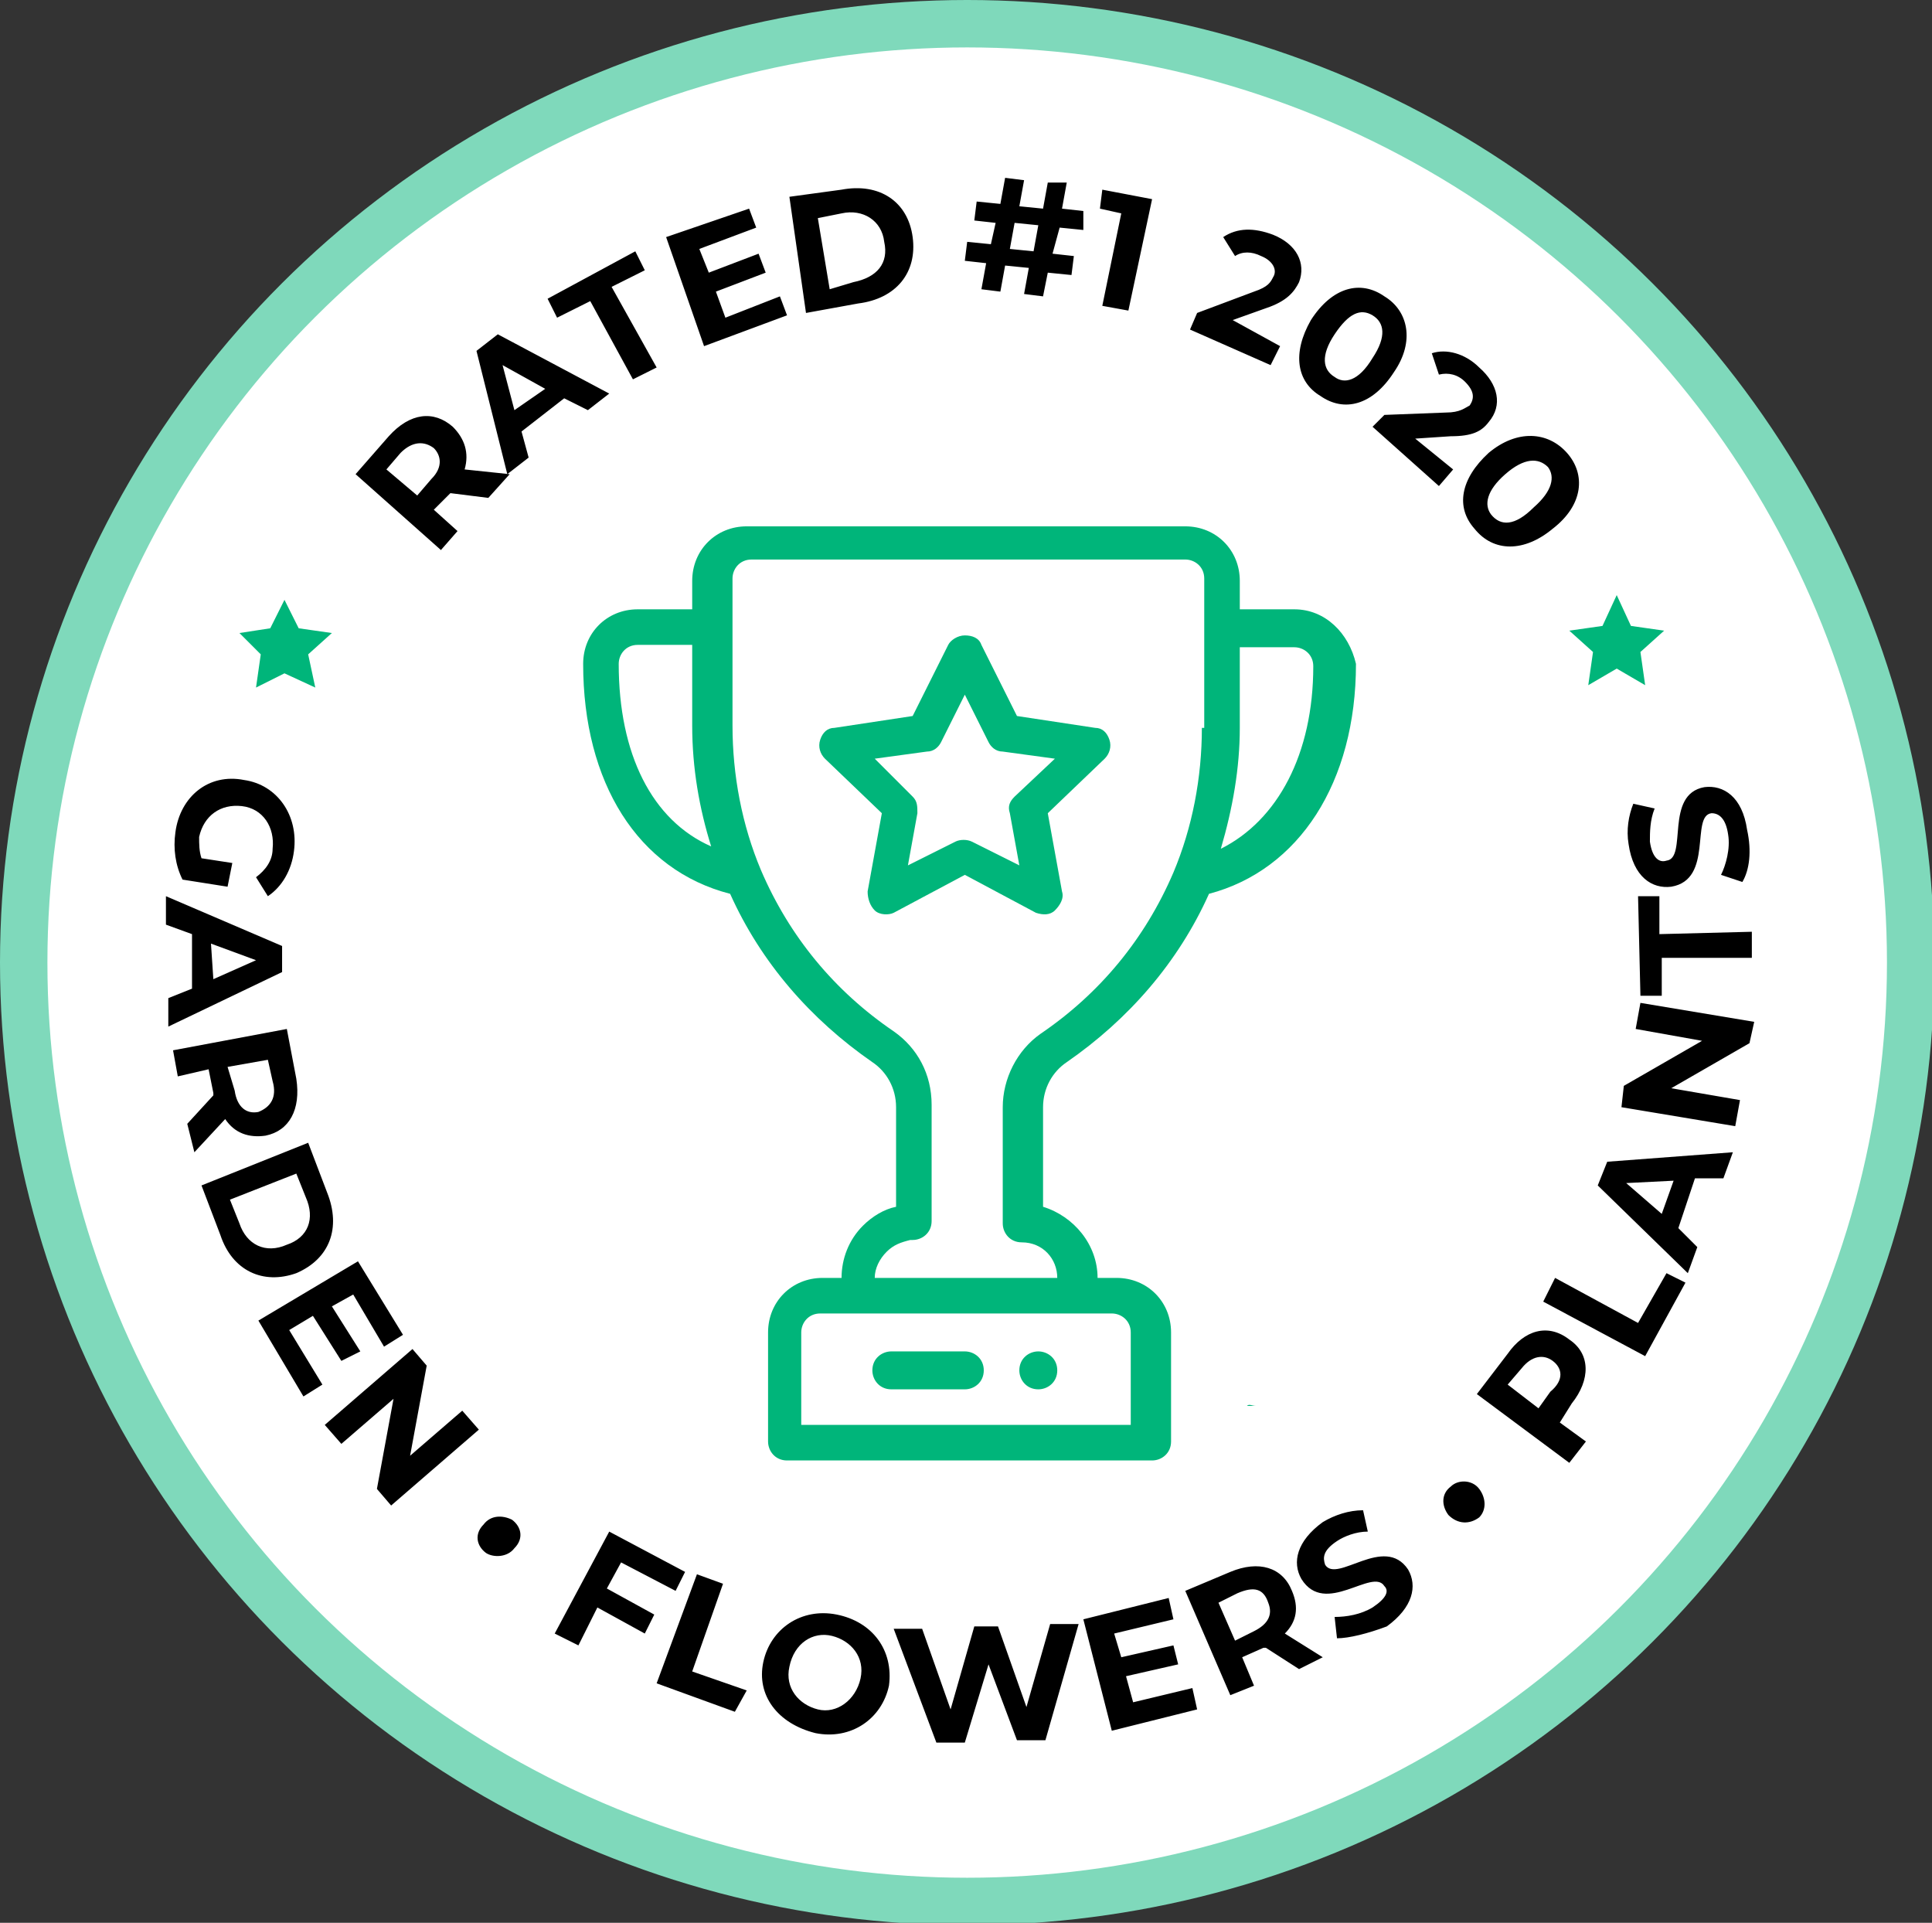 <svg xmlns="http://www.w3.org/2000/svg" version="1.1" id="Laag_1" x="0" y="0" viewBox="0 0 81.5 81.1" style="enable-background:new 0 0 81.5 81.1" xml:space="preserve"><rect x="0" y="0" width="81.5" height="81.1" fill="#333333" stroke="none"/><style>.st0{fill:#00b57a}</style><path class="st0" d="M81.2 40.6C81.2 18.4 63.1.4 40.8.4 18.5.4.4 18.4.4 40.6c0 22.2 18.1 40.2 40.4 40.2 22.3-.1 40.4-18 40.4-40.2z"/><ellipse cx="40.8" cy="40.6" rx="39.8" ry="39.6" style="fill:#fff;stroke:#7fd9bb;stroke-width:2;stroke-miterlimit:10"/><path class="st0" d="m68.2 25.1.6 1.3 1.4.2-1 .9.2 1.4-1.2-.7-1.2.7.2-1.4-1-.9 1.4-.2zM12 25.3l.6 1.2 1.4.2-1 .9.3 1.4-1.3-.6-1.2.6.2-1.4-.9-.9 1.3-.2z"/><path d="m20.6 21-1.6-.2-.7.7 1 .9-.7.8L15 20l1.4-1.6c.9-1 1.9-1.1 2.7-.4.5.5.7 1.1.5 1.8l1.9.2-.9 1zm-3.7-1.9-.6.7 1.3 1.1.6-.7c.5-.5.4-1 .1-1.3-.4-.3-.9-.3-1.4.2z"/><path d="M23.8 16.8 22 18.2l.3 1.1-.9.7-1.3-5.2.9-.7 4.7 2.5-.9.7-1-.5zm-.8-.4-1.8-1 .5 1.9 1.3-.9zM24.9 12.7l-1.4.7-.4-.8 3.7-2 .4.8-1.4.7 1.9 3.4-1 .5-1.8-3.3zM32.9 12.5l.3.8-3.5 1.3-1.6-4.6 3.5-1.2.3.8-2.4.9.4 1 2.1-.8.3.8-2.1.8.4 1.1 2.3-.9zM33.3 8.3l2.2-.3c1.6-.3 2.8.5 3 2s-.7 2.6-2.3 2.8l-2.2.4-.7-4.9zm2.7 3.6c1-.2 1.5-.8 1.3-1.7-.1-.9-.9-1.4-1.8-1.2l-1 .2.5 3 1-.3zM44.4 10.7l.9.1-.1.8-1-.1-.2 1-.8-.1.2-1.1-1-.1-.2 1.1-.8-.1.2-1.1-.9-.1.1-.8 1 .1.2-.9-.9-.1.1-.8 1 .1.2-1.1.8.1-.2 1.1 1 .1.2-1.1h.8l-.2 1.1.9.1v.8l-1-.1-.3 1.1zm-.8-.1.2-1.1-1-.1-.2 1.1 1 .1zM48.6 8.4l-1 4.7-1.1-.2.8-3.9-.9-.2.1-.8 2.1.4zM54 14.6l-.4.8-3.4-1.5.3-.7 2.4-.9c.6-.2.7-.4.8-.6.2-.3 0-.7-.5-.9-.4-.2-.8-.2-1.1 0l-.5-.8c.6-.4 1.3-.4 2.1-.1 1 .4 1.4 1.2 1.1 2-.2.4-.5.8-1.4 1.1l-1.4.5 2 1.1zM55.3 13.5c.9-1.4 2.1-1.7 3.1-1 1 .6 1.3 1.9.4 3.2-.9 1.4-2.1 1.7-3.1 1-1-.6-1.2-1.8-.4-3.2zm2.6 1.6c.6-.9.5-1.5 0-1.8-.5-.3-1-.1-1.6.8-.6.9-.5 1.5 0 1.8.4.3 1 .2 1.6-.8zM61.3 19.8l-.6.7-2.8-2.5.5-.5 2.6-.1c.6 0 .8-.2 1-.3.2-.3.2-.6-.2-1-.3-.3-.7-.4-1.1-.3l-.3-.9c.6-.2 1.4 0 2 .6.8.7 1 1.6.4 2.3-.3.4-.7.6-1.6.6l-1.5.1 1.6 1.3zM62.8 19.1c1.2-1 2.5-.9 3.3 0 .8.9.7 2.2-.6 3.2-1.2 1-2.5 1-3.3 0-.8-.9-.6-2.1.6-3.2zm1.9 2.3c.8-.7.9-1.3.6-1.7-.4-.4-1-.4-1.8.3s-.9 1.3-.6 1.7c.4.5 1 .5 1.8-.3z"/><g><path d="m9.8 36.4-.2 1-1.9-.3c-.3-.6-.4-1.3-.3-2 .2-1.5 1.4-2.5 2.9-2.2 1.4.2 2.3 1.5 2.1 3-.1.8-.5 1.5-1.1 1.9l-.5-.8c.4-.3.7-.7.7-1.2.1-.9-.4-1.7-1.3-1.8-.9-.1-1.6.4-1.8 1.3 0 .3 0 .6.1.9l1.3.2zM8.1 41.7v-2.3L7 39v-1.2l4.9 2.1V41l-4.8 2.3v-1.2l1-.4zm.9-.4 1.8-.8-1.9-.7.1 1.5zM7.9 47.4 9 46.2v-.1l-.2-1-1.3.3-.2-1.1 4.8-.9.4 2.1c.2 1.3-.3 2.2-1.3 2.4-.7.1-1.3-.1-1.7-.7l-1.3 1.4-.3-1.2zm3.6-1.8-.2-.9-1.7.3.3 1c.1.7.5 1 1 .9.5-.2.8-.6.6-1.3zM13 48.2l.8 2.1c.6 1.5.1 2.8-1.3 3.4-1.4.5-2.7-.1-3.2-1.6L8.5 50l4.5-1.8zm-2.9 3.4c.3.9 1.1 1.3 2 .9.9-.3 1.2-1.1.8-2l-.4-1-2.8 1.1.4 1zM13.6 58.4l-.8.5-1.9-3.2 4.2-2.5 1.9 3.1-.8.5-1.3-2.2-.9.5 1.2 1.9-.8.4-1.2-1.9-1 .6 1.4 2.3zM20.2 60.3l-3.7 3.2-.6-.7.7-3.8-2.2 1.9-.7-.8 3.7-3.2.6.7-.7 3.8 2.2-1.9.7.8zM20.4 64.3c.3-.4.8-.4 1.2-.2.4.3.5.8.1 1.2-.3.4-.9.4-1.2.2-.4-.3-.5-.8-.1-1.2zM26.2 65.9l-.6 1.1 2 1.1-.4.8-2-1.1-.8 1.6-1-.5 2.3-4.3 3.2 1.7-.4.8-2.3-1.2zM29.4 66.4l1.1.4-1.3 3.7 2.3.8-.5.9-3.3-1.2 1.7-4.6zM32.2 70.1c.3-1.4 1.6-2.3 3.1-2 1.5.3 2.4 1.5 2.2 3-.3 1.4-1.6 2.3-3.1 2-1.6-.4-2.5-1.6-2.2-3zm4.1.7c.2-.9-.4-1.6-1.2-1.8s-1.6.3-1.8 1.3c-.2.9.4 1.6 1.2 1.8s1.6-.4 1.8-1.3zM45.5 68.5l-1.4 4.9h-1.2l-1.2-3.2-1 3.3h-1.2l-1.8-4.8h1.2l1.2 3.4 1-3.5h1l1.2 3.4 1-3.5h1.2zM50.3 71.2l.2.9-3.6.9-1.2-4.7 3.6-.9.2.9-2.5.6.3 1 2.2-.5.2.8-2.2.5.3 1.1 2.5-.6zM54.8 70.4l-1.4-.9h-.1l-.9.4.5 1.2-1 .4-1.9-4.4 1.9-.8c1.2-.5 2.2-.2 2.6.8.3.7.2 1.3-.3 1.8l1.6 1-1 .5zm-2.6-3.2-.8.4.7 1.6.8-.4c.6-.3.8-.7.6-1.2-.2-.6-.6-.7-1.3-.4zM56.4 69.1l-.1-.9c.5 0 1.1-.1 1.6-.4.6-.4.7-.7.5-.9-.5-.8-2.5 1.3-3.5-.3-.4-.7-.2-1.6.9-2.4.5-.3 1.1-.5 1.7-.5l.2.9c-.5 0-1 .2-1.3.4-.6.4-.6.7-.5 1 .5.8 2.5-1.3 3.5.2.4.7.2 1.6-.9 2.4-.8.3-1.6.5-2.1.5zM61.1 63.9c-.3-.4-.3-.9.1-1.2.3-.3.9-.3 1.2.1.3.4.3.9 0 1.2-.4.3-.9.3-1.3-.1zM66.2 56.5c.9.6.9 1.7.1 2.7l-.5.8 1.1.8-.7.9-3.9-2.9 1.3-1.7c.7-1 1.7-1.3 2.6-.6zm-.7.9c-.4-.3-.9-.2-1.3.3l-.6.7 1.3 1 .5-.7c.6-.5.5-1 .1-1.3zM65.1 54.9l.5-1 3.5 1.9 1.2-2.1.8.4-1.7 3.1-4.3-2.3zM71.5 49.7l-.7 2.1.8.8-.4 1.1-3.8-3.7.4-1 5.3-.4-.4 1.1h-1.2zm-.9.1-2 .1 1.5 1.3.5-1.4zM69.2 42.3l4.8.8-.2.9-3.3 1.9 2.9.5-.2 1.1-4.8-.8.1-.9 3.3-1.9-2.8-.5.2-1.1zM70.1 40.4V42h-.9l-.1-4.2h.9v1.6l3.9-.1v1.1h-3.8zM73.5 37.2l-.9-.3c.2-.4.4-1.1.3-1.7-.1-.7-.4-.9-.7-.9-.9.1.1 2.8-1.7 3.1-.8.1-1.6-.4-1.8-1.8-.1-.6 0-1.2.2-1.7l.9.2c-.2.5-.2 1-.2 1.4.1.7.4.9.7.8.9-.1-.1-2.8 1.6-3.1.8-.1 1.6.4 1.8 1.8.2.9.1 1.7-.2 2.2z"/></g><g><path class="st0" d="M43.8 57c-.4 0-.8.3-.8.8 0 .4.3.8.8.8.4 0 .8-.3.8-.8s-.4-.8-.8-.8z"/><path class="st0" d="M54.6 25.7h-2.3v-1.2c0-1.3-1-2.3-2.3-2.3H31.5c-1.3 0-2.3 1-2.3 2.3v1.2h-2.3c-1.3 0-2.3 1-2.3 2.3 0 5 2.3 8.7 6.2 9.7 1.3 2.9 3.4 5.3 6 7.1.6.4 1 1.1 1 1.9v4.2c-.5.1-1 .4-1.4.8-.6.6-.9 1.4-.9 2.2h-.8c-1.3 0-2.3 1-2.3 2.3v4.6c0 .4.3.8.8.8h15.4c.4 0 .8-.3.8-.8v-4.6c0-1.3-1-2.3-2.3-2.3h-.8c0-1.4-1-2.6-2.3-3v-4.2c0-.8.4-1.5 1-1.9 2.6-1.8 4.7-4.2 6-7.1 3.8-1 6.2-4.7 6.2-9.7-.3-1.3-1.3-2.3-2.6-2.3zM26.1 28c0-.4.3-.8.8-.8h2.3v3.4c0 1.8.3 3.5.8 5.1-2.5-1.1-3.9-3.9-3.9-7.7zm20.8 27.4c.4 0 .8.3.8.8v3.9H33.8v-3.9c0-.4.3-.8.8-.8h12.3zm3.8-24.7c0 2.1-.4 4.2-1.2 6.1-1.2 2.8-3.1 5.1-5.6 6.8-1 .7-1.6 1.9-1.6 3.1v4.9c0 .4.3.8.8.8.9 0 1.5.7 1.5 1.5h-7.7c0-.4.2-.8.5-1.1.3-.3.6-.4 1-.5h.1c.4 0 .8-.3.8-.8v-4.9c0-1.3-.6-2.4-1.6-3.1-2.5-1.7-4.4-4-5.6-6.8-.8-1.9-1.2-4-1.2-6.1v-6.2c0-.4.3-.8.8-.8H50c.4 0 .8.3.8.8v6.3zm.8 5.1c.5-1.7.8-3.4.8-5.1v-3.4h2.3c.4 0 .8.3.8.8 0 3.7-1.5 6.5-3.9 7.7z"/><path class="st0" d="M46.8 31.2c-.1-.3-.3-.5-.6-.5l-3.3-.5-1.5-3c-.1-.3-.4-.4-.7-.4s-.6.2-.7.4l-1.5 3-3.3.5c-.3 0-.5.2-.6.5-.1.3 0 .6.2.8l2.4 2.3-.6 3.3c0 .3.1.6.3.8.2.2.6.2.8.1l3-1.6 3 1.6c.3.1.6.1.8-.1.2-.2.4-.5.3-.8l-.6-3.3 2.4-2.3c.2-.2.3-.5.2-.8zm-4 2.4c-.2.2-.3.4-.2.7l.4 2.2-2-1c-.2-.1-.5-.1-.7 0l-2 1 .4-2.2c0-.3 0-.5-.2-.7L36.9 32l2.2-.3c.3 0 .5-.2.6-.4l1-2 1 2c.1.2.3.4.6.4l2.2.3-1.7 1.6zM40.7 57h-3.1c-.4 0-.8.3-.8.8 0 .4.3.8.8.8h3.1c.4 0 .8-.3.8-.8s-.4-.8-.8-.8zM52.6 59.3h.4c-.2 0-.3-.1-.4 0z"/></g></svg>